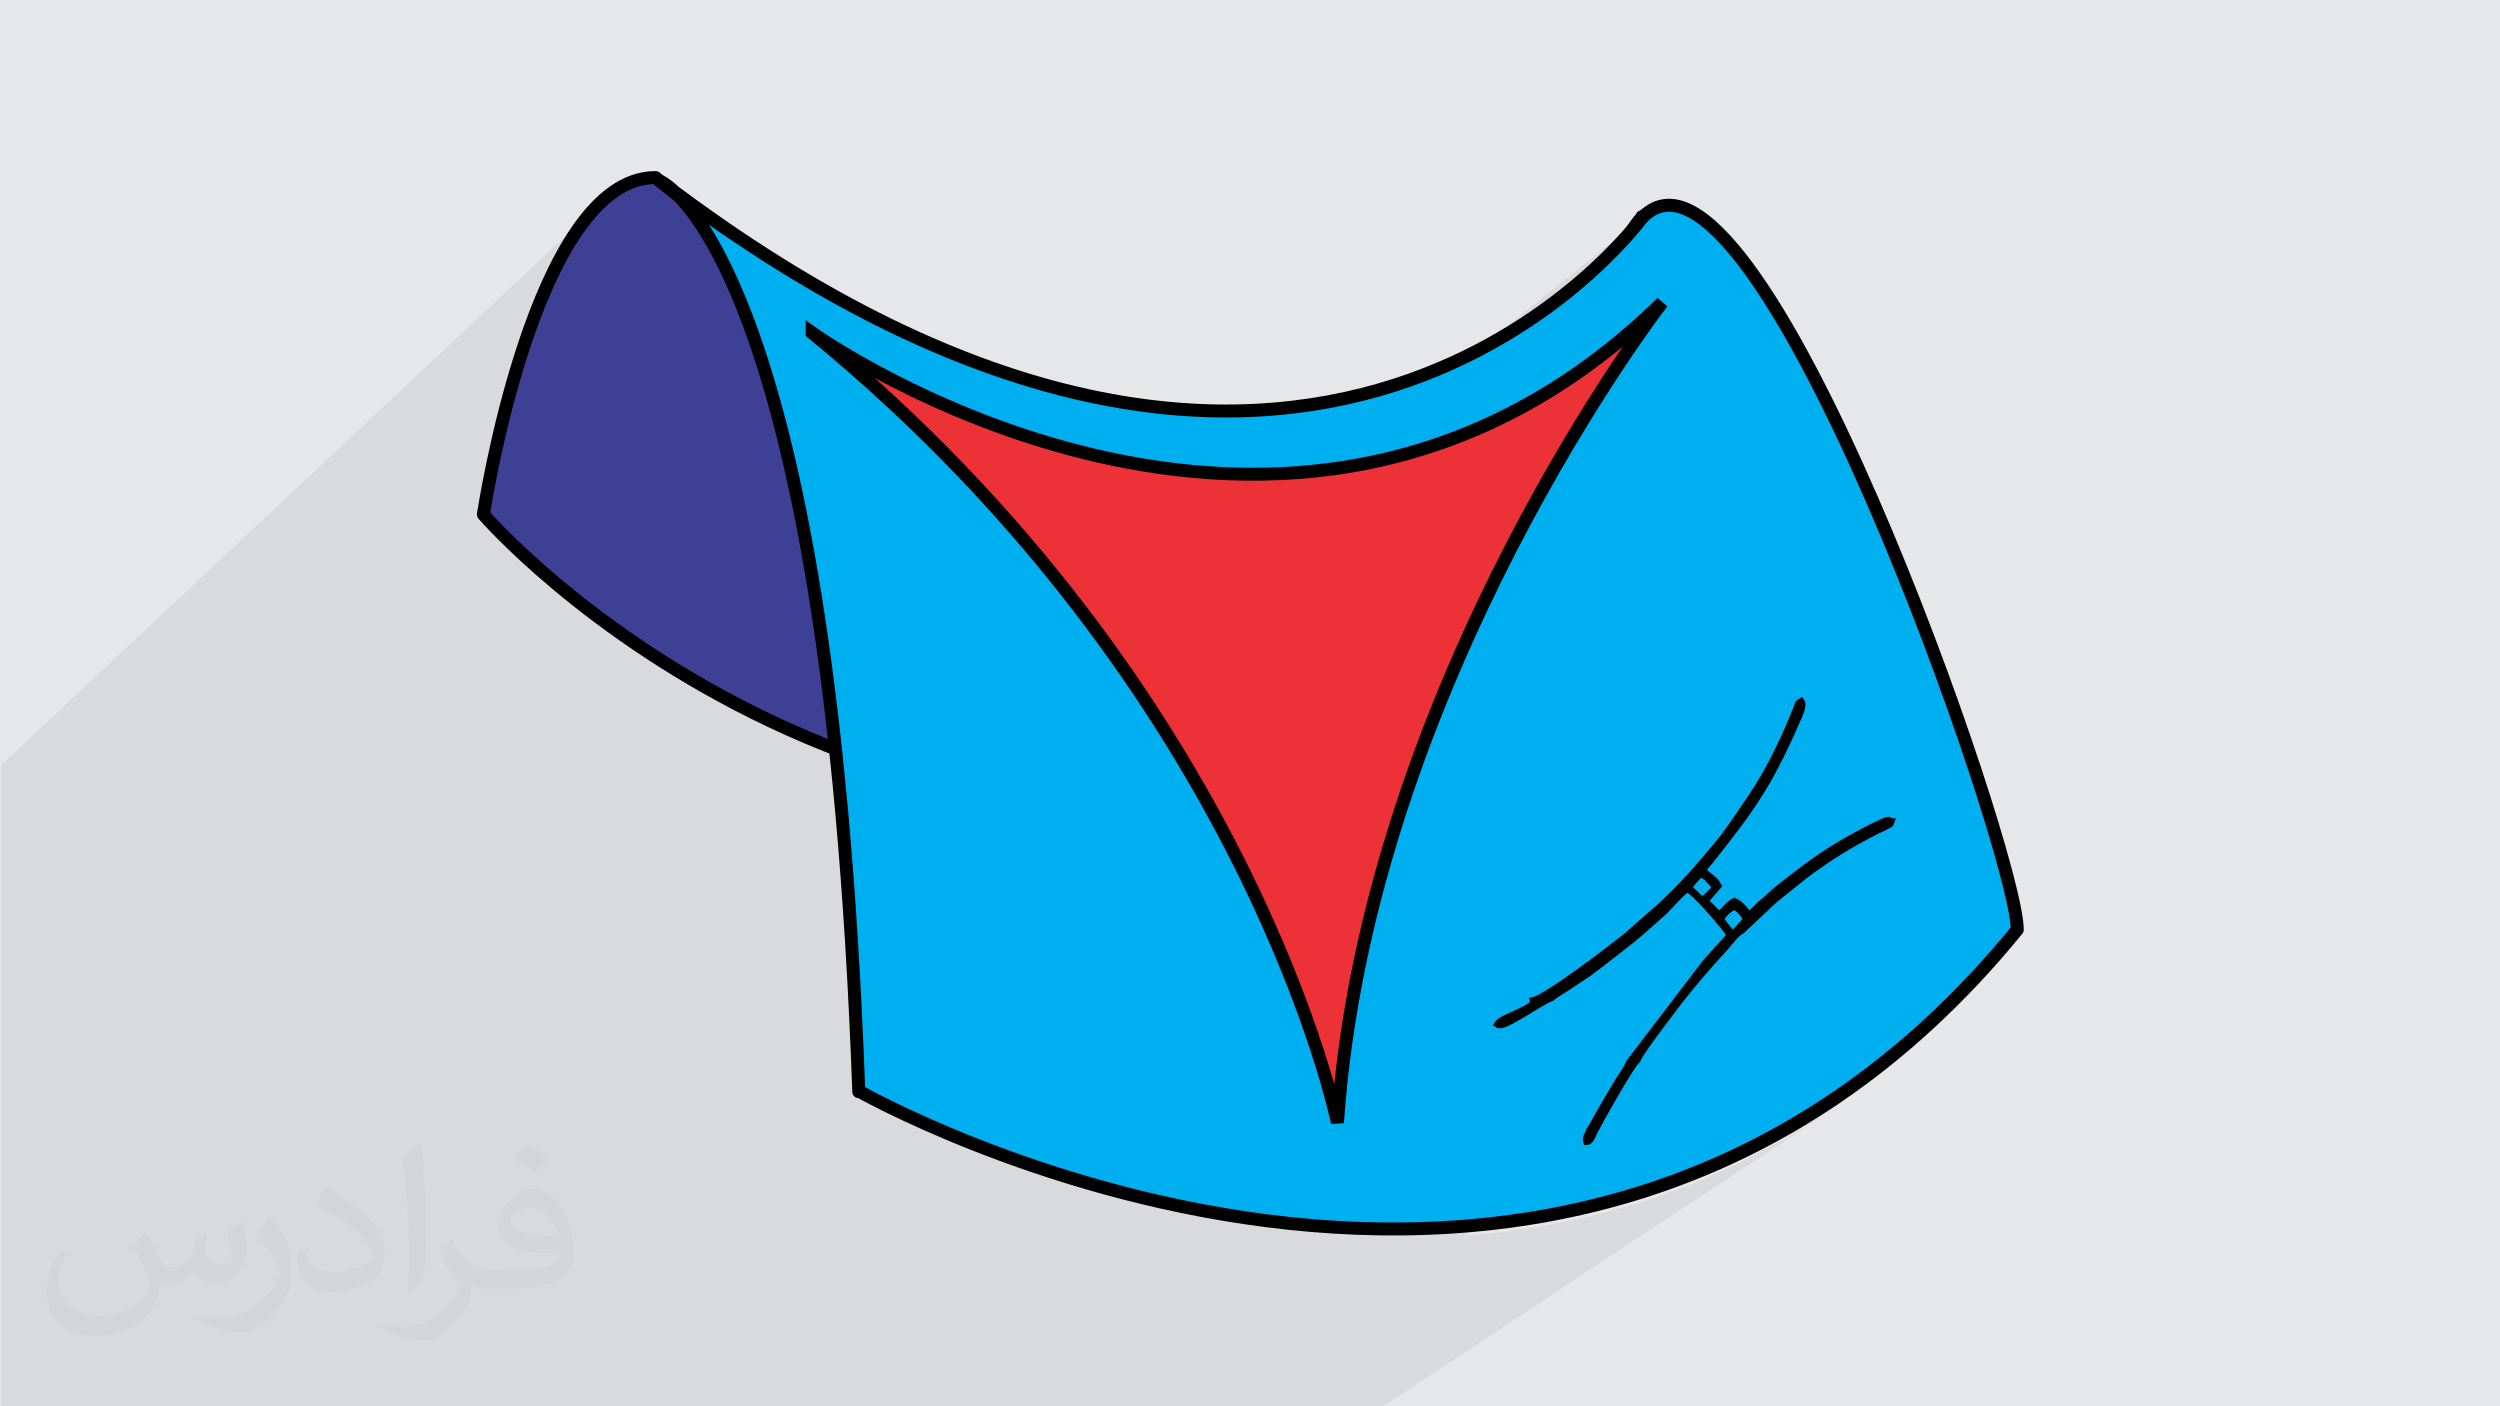 <?xml version="1.0" encoding="UTF-8"?>
<!DOCTYPE svg PUBLIC "-//W3C//DTD SVG 1.1//EN" "http://www.w3.org/Graphics/SVG/1.1/DTD/svg11.dtd">
<!-- Creator: CorelDRAW 2017 -->
<svg xmlns="http://www.w3.org/2000/svg" xml:space="preserve" width="3.703in" height="2.083in" version="1.1" style="shape-rendering:geometricPrecision; text-rendering:geometricPrecision; image-rendering:optimizeQuality; fill-rule:evenodd; clip-rule:evenodd"
viewBox="0 0 3703 2083"
 xmlns:xlink="http://www.w3.org/1999/xlink"
 enable-background="new 0 0 512 512">
 <defs>
  <style type="text/css">
   <![CDATA[
    .str1 {stroke:black;stroke-width:19.189}
    .str2 {stroke:black;stroke-width:10}
    .str0 {stroke:black;stroke-width:19.189;stroke-linecap:round;stroke-linejoin:round}
    .fil6 {fill:#ED3237}
    .fil4 {fill:#00AFEF}
    .fil3 {fill:#3E4095}
    .fil7 {fill:black}
    .fil0 {fill:#E6E7E8}
    .fil2 {fill:#373435;fill-opacity:0.031}
    .fil1 {fill:#373435;fill-opacity:0.078}
    .fil5 {fill:#D9E480;fill-opacity:0.459}
   ]]>
  </style>
 </defs>
 <g id="Layer_x0020_1">
  <polygon class="fil0" points="0,0 3703,0 3703,2083 0,2083 "/>
  <path class="fil1" d="M1522 2083l-11 0 0 0 -7 0 0 0 0 0 -4 0 -1 0 -40 0 -7 0 -5 0 -9 0 -2 0 -1 0 -2 0 -4 0 -1 0 -1 0 -6 0 -1 0 -1 0 -8 0 -3 0 -1 0 0 0 -9 0 -1 0 -7 0 -6 0 -132 0 -34 0 -1 0 -248 0 -309 0 -269 0 -7 0 -123 0 -6 0 0 0 -4 0 -249 0 0 -525 0 -150 0 -229 0 -46 894 -838 -14 13 -13 15 -12 17 -12 18 -11 20 -11 21 -10 22 -3 6 170 -159 1 0 2 1 3 2 5 3 6 5 7 6 8 8 9 10 9 12 10 15 11 17 11 20 12 23 12 26 12 29 13 32 13 36 13 40 0 0 68 -61 2 1 6 4 10 6 13 9 17 10 20 12 23 13 27 14 29 15 32 15 35 15 37 15 39 14 41 14 43 13 45 11 47 10 48 8 50 6 51 3 52 1 53 -2 42 -4 466 -373 0 1 16 -13 -16 13 -2 3 -3 4 -4 6 -5 7 -6 8 -8 9 -9 10 -10 11 -11 11 -12 12 -13 12 -15 13 -16 13 -309 247 0 0 22 -4 54 -13 54 -17 55 -22 54 -26 48 -28 166 -130 -1 2 -4 5 -6 8 -8 11 -10 14 -12 17 -13 20 -15 22 -16 25 -17 27 -18 30 -19 32 -20 34 -21 37 -21 39 -21 41 -22 43 -22 44 -21 46 -21 48 -21 49 -20 51 -19 52 -6 18 46 -11 89 -26 92 -32 -266 196 -6 20 -15 57 -13 58 -11 59 -7 42 670 -480 1 -1 2 -1 1 3 0 4 -1 5 -2 5 -2 5 -2 5 -2 5 -2 4 -4 8 -4 8 -4 8 -3 7 -3 7 -3 7 -3 7 -3 7 -3 6 -3 6 -3 6 -3 6 -3 6 -3 6 -3 6 -4 6 -4 6 -4 6 -4 6 -4 6 -4 6 -4 6 -4 6 -4 6 -4 6 -4 6 -5 6 -5 6 -5 6 -5 6 -5 7 -5 7 -2 2 -2 2 -2 2 -2 2 -1 2 -1 2 -1 2 -1 2 3 3 3 3 3 3 3 2 3 2 3 3 3 3 2 4 -20 23 2 2 3 2 3 3 3 3 3 3 3 3 2 3 22 -15 4 -2 2 1 2 1 2 1 1 1 1 1 1 1 1 1 1 1 1 2 1 1 1 1 109 -76 6 -4 6 -4 7 -4 7 -4 7 -4 7 -4 8 -4 3 -2 3 -2 4 -2 4 -2 4 -2 4 -2 4 -2 4 -2 23 -11 0 0 0 0 1 0 1 0 1 0 1 0 0 0 0 0 0 0 0 0 0 0 0 0 0 0 0 0 0 0 0 0 3 1 0 0 0 0 0 0 0 0 0 0 0 0 0 0 0 0 -1 2 0 1 0 1 0 0 -203 140 -16 15 -5 3 -1 1 -3 3 -3 3 -3 3 -3 3 -3 3 -3 3 -7 8 -7 8 -7 7 -6 7 -6 7 -6 7 -6 7 -6 7 -6 7 -6 7 -6 7 -6 7 -6 8 -6 8 -6 8 -7 9 -1 2 -2 2 -2 3 -2 3 -3 4 -3 4 -3 4 -3 4 -3 4 -3 4 -3 4 -2 3 -2 3 -2 3 -1 2 -1 2 -3 3 -3 4 -4 6 -4 7 -5 8 -5 8 -5 9 -5 9 -5 9 -5 9 -5 8 -4 7 -4 6 -3 5 -2 4 -1 2 -2 3 -1 3 -1 3 -1 3 -1 3 -2 2 -2 1 -184 125 49 -4 72 -11 72 -15 72 -20 72 -26 72 -32 71 -38 70 -44 -693 458 -253 0 -14 0 -83 0 -37 0 -68 0 -9 0 0 0 -5 0 -2 0 -1 0 0 0 -2 0 -3 0 -1 0 -1 0 -1 0 0 0 -5 0 0 0 0 0 -6 0 -4 0 -8 0zm444 -1389l0 0 466 -373 0 0 -466 373z"/>
  <g id="_2384234986928">
   <g>
    <path class="fil0" d="M1523 1186l840 -661c-5,29 -10,59 -14,89l-8 13 -19 32 -20 34 -21 37 -21 39 -21 41 -22 43 -22 44 -21 46 -21 48 -21 49 -20 51 -19 52 -6 19c-209,49 -398,51 -564,24z"/>
    <path class="fil0" d="M1523 1186l840 -661c-5,29 -10,59 -14,89l-8 13 -19 32 -20 34 -21 37 -21 39 -21 41 -22 43 -22 44 -21 46 -21 48 -21 49 -20 51 -19 52 -6 19c-209,49 -398,51 -564,24z"/>
    <path class="fil0" d="M2431 323l-2 2 -1 1 2 -2 0 0 0 0zm-267 214l-777 622 0 0 777 -622 -1 0z"/>
    <path class="fil0" d="M1387 1158l775 -620c63,-29 115,-64 155,-96l-906 723c-8,-2 -16,-4 -25,-6zm1045 -836l0 0 -1 2 -2 3 -3 4 -4 6 -5 7 -4 4c6,-11 12,-19 18,-26z"/>
    <path class="fil0" d="M1388 1158l777 -622c30,-14 58,-30 83,-45l-842 672c-6,-2 -12,-3 -18,-5zm1040 -833l2 -2 -1 2 -4 5 -5 7c3,-4 6,-9 9,-12z"/>
    <path class="fil0" d="M2432 322l0 0 0 0 0 0zm-270 216l-775 620 775 -620 0 0z"/>
    <path class="fil0" d="M803 847l400 -354 2 1 6 4 10 6 13 9 17 10 20 12 23 13 27 14 29 15 32 15 35 15 37 15 39 14 41 14 43 13 45 11 47 10 48 8 50 6 51 3 52 1 53 -2 53 -6 54 -9 54 -13 54 -17 55 -22 54 -26 54 -31 54 -37 -827 650c-352,-54 -603,-233 -727,-341z"/>
    <path class="fil0" d="M803 847l400 -354 2 1 6 4 10 6 13 9 17 10 20 12 23 13 27 14 29 15 32 15 35 15 37 15 39 14 41 14 43 13 45 11 47 10 48 8 50 6 51 3 52 1 53 -2 53 -6 54 -9 54 -13 54 -17 55 -22 54 -26 54 -31 54 -37 -827 650c-352,-54 -603,-233 -727,-341z"/>
    <path class="fil0" d="M717 764l5 6c-2,-3 -4,-5 -5,-6zm5 6l9 9c-4,-4 -6,-7 -9,-9zm9 9l12 13c-5,-5 -9,-9 -12,-13zm12 13l16 15c-6,-6 -11,-11 -16,-15zm16 15l19 18c-7,-6 -13,-12 -19,-18zm19 18l22 20c-8,-7 -15,-14 -22,-20zm22 20l26 22c-9,-8 -18,-15 -26,-22zm26 22l29 23c-10,-8 -20,-16 -29,-23zm29 23l32 25c-11,-8 -22,-17 -32,-25zm32 25l35 25c-12,-9 -24,-17 -35,-25zm35 25l38 26c-13,-9 -26,-17 -38,-26zm38 26l41 26c-14,-9 -28,-18 -41,-26zm41 26l44 26c-15,-9 -30,-17 -44,-26zm44 26l47 26c-16,-8 -32,-17 -47,-26zm47 26l50 25c-17,-8 -34,-16 -50,-25zm50 25l53 24c-18,-8 -36,-16 -53,-24zm53 24l56 22c-19,-7 -38,-15 -56,-22zm56 22l59 21c-20,-7 -40,-13 -59,-21zm59 21l62 18c-21,-6 -42,-12 -62,-18zm62 18l64 16c-22,-5 -43,-10 -64,-16zm64 16l67 13c-23,-4 -45,-8 -67,-13zm67 13l70 10c-24,-3 -47,-6 -70,-10zm70 10l72 7c-25,-2 -49,-4 -72,-7zm72 7l75 3c-25,0 -50,-1 -75,-3zm75 3l77 -1c-26,1 -52,1 -77,1zm77 -1l80 -5c-27,3 -54,4 -80,5zm80 -5l82 -10c-28,4 -55,8 -82,10zm82 -10l85 -15c-29,6 -57,11 -85,15zm85 -15l87 -21c-29,8 -58,15 -87,21zm87 -21l89 -26c-30,10 -60,19 -89,26zm89 -26l92 -32c-31,12 -61,23 -92,32z"/>
    <path class="fil0" d="M808 427l169 -158c7,5 18,14 32,25l8 10 9 12 10 15 11 17 11 20 12 23 12 26 12 29 13 32 13 36 13 40 13 44 13 48 12 52 12 57 12 62 11 67 11 72 10 77 9 78c-335,-130 -522,-347 -522,-347 0,0 29,-190 93,-335z"/>
    <g>
     <path class="fil0" d="M887 303l7 -7 -14 13c-4,5 -9,10 -13,15l-12 17c4,-6 8,-11 12,-17l13 -15 6 -7zm-32 39l-12 18c4,-6 8,-12 12,-18zm-12 18l-11 20c4,-7 7,-13 11,-20zm-11 20l-11 21c3,-7 7,-14 11,-21zm-11 21l-10 22c3,-7 7,-14 10,-22zm-10 22l-10 22c3,-8 6,-15 10,-22zm-10 22l-9 23c3,-8 6,-15 9,-23zm-9 23l-9 23c3,-8 6,-15 9,-23zm-9 23l-8 23c3,-8 5,-16 8,-23zm-8 23l-7 23c2,-8 5,-16 7,-23zm-7 23l-7 23c2,-8 5,-15 7,-23zm-7 23l-6 23c2,-8 4,-15 6,-23zm-6 23l-6 22c2,-7 4,-15 6,-22zm-6 22l-5 22c2,-7 4,-14 5,-22zm-5 22l-5 21c2,-7 3,-14 5,-21zm-5 21l-4 20c1,-6 3,-13 4,-20zm-4 20l-4 18c1,-6 3,-12 4,-18zm-4 18l-3 17c1,-5 2,-11 3,-17zm-3 17l-3 15c1,-5 2,-10 3,-15zm-3 15l-3 13c1,-4 2,-9 3,-13zm-3 13l-2 11c1,-3 1,-7 2,-11z"/>
    </g>
   </g>
   <g id="_2384235012368">
    <path class="fil0" d="M1892 1810l677 -472 2 1 2 1 2 1 1 1 1 1 1 1 1 1 1 1 -669 465c-7,-1 -14,-2 -20,-2z"/>
    <polygon class="fil0" points="1942,1815 2801,1219 2801,1221 2800,1222 2800,1223 2800,1223 1945,1815 "/>
    <polygon class="fil0" points="1934,1814 2792,1219 2793,1219 2793,1219 2794,1219 2794,1219 2795,1218 2795,1218 2796,1218 2796,1218 1936,1814 "/>
    <path class="fil0" d="M1804 1797l719 -506 3 3 3 3 3 3 3 2 3 2 3 3 3 3 2 4 -699 489c-14,-2 -29,-4 -43,-7z"/>
    <path class="fil0" d="M1846 1804l699 -489 -20 23 -669 468c-3,0 -7,-1 -10,-1z"/>
    <path class="fil0" d="M1813 1798l689 -484 1 1 1 1 1 1 1 1 1 1 1 1 1 1 1 1 -681 478c-6,-1 -12,-2 -18,-3z"/>
    <polygon class="fil0" points="1813,1798 2501,1314 2501,1314 1813,1798 "/>
    <path class="fil0" d="M1831 1801l681 -478 2 2 1 1 1 1 1 1 1 1 1 1 1 1 2 1 -672 470c-7,-1 -13,-2 -20,-3z"/>
    <polygon class="fil0" points="1835,1802 2405,1403 2401,1405 2398,1408 2395,1410 2392,1413 2389,1415 2385,1418 2382,1420 2379,1423 2376,1425 2373,1427 2370,1430 2366,1432 2363,1435 2360,1437 2356,1440 2353,1442 1839,1802 "/>
    <polygon class="fil0" points="1837,1802 2304,1475 2301,1477 2299,1479 1837,1802 "/>
    <polygon class="fil0" points="1832,1801 2430,1382 2427,1384 2424,1387 2421,1390 2418,1392 2414,1395 2411,1398 2408,1400 2405,1403 1835,1802 "/>
    <path class="fil0" d="M1814 1798l683 -480 -4 3 -5 5 -5 5 -5 6 -5 5 -4 4 -2 2 -642 451c-3,-1 -7,-1 -10,-2z"/>
    <polygon class="fil0" points="1824,1800 2466,1349 2430,1382 1832,1801 "/>
    <path class="fil0" d="M2152 1817l212 -144 -2 3 -1 3 -1 3 -1 3 -1 3 -2 2 -2 1 -184 125c-6,0 -11,1 -17,1z"/>
    <path class="fil0" d="M2061 1820l365 -250 -3 3 -3 4 -4 6 -4 7 -5 8 -5 8 -5 9 -5 9 -5 9 -5 9 -5 8 -4 7 -4 6 -3 5 -2 4 -1 2 -212 144c-31,2 -61,3 -91,3z"/>
    <path class="fil0" d="M2023 1819l438 -300 -1 2 -2 2 -2 3 -2 3 -3 4 -3 4 -3 4 -3 4 -3 4 -3 4 -3 4 -2 3 -2 3 -2 3 -1 2 -1 2 -365 250c-13,0 -25,0 -38,-1z"/>
    <path class="fil0" d="M1958 1816l601 -416 -7 8 -7 8 -7 7 -6 7 -6 7 -6 7 -6 7 -6 7 -6 7 -6 7 -6 7 -6 7 -6 8 -6 8 -6 8 -7 9 -438 300c-22,-1 -44,-2 -66,-3z"/>
    <polygon class="fil0" points="1940,1815 2800,1219 2800,1219 2800,1219 2800,1219 2801,1219 2801,1219 2801,1219 2801,1219 2801,1219 1942,1815 "/>
    <polygon class="fil0" points="1937,1814 2797,1218 2800,1219 1940,1815 "/>
    <polygon class="fil0" points="1929,1813 2770,1230 2792,1219 1934,1814 "/>
    <polygon class="fil0" points="1936,1814 2796,1218 2796,1218 2796,1218 2797,1218 2797,1218 2797,1218 2797,1218 2797,1218 2797,1218 1937,1814 "/>
    <path class="fil0" d="M1935 1814l694 -481 -49 46 -631 437c-5,0 -10,-1 -14,-1z"/>
    <polygon class="fil0" points="1942,1815 2566,1383 2568,1382 2569,1381 1943,1815 "/>
    <path class="fil0" d="M1929 1813l753 -523 -4 3 -3 3 -3 3 -3 3 -3 3 -3 3 -3 3 -3 3 -3 3 -3 3 -3 3 -3 3 -3 3 -3 3 -3 3 -3 3 -694 481c-2,0 -4,0 -6,-1z"/>
    <path class="fil0" d="M1949 1815l628 -435 -3 2 -3 3 -3 3 -3 3 -3 3 -3 3 -3 3 -601 416c-3,0 -6,0 -8,-1z"/>
    <polygon class="fil0" points="1924,1813 2742,1245 2745,1243 2749,1241 2752,1239 2756,1238 2759,1236 2763,1234 2766,1232 2770,1230 1929,1813 "/>
    <polygon class="fil0" points="1929,1813 2699,1280 2693,1283 2688,1287 2682,1291 1929,1813 "/>
    <polygon class="fil0" points="1920,1813 2693,1275 2700,1271 2706,1267 2713,1263 2719,1258 2726,1254 2734,1250 2742,1245 1924,1813 "/>
    <path class="fil0" d="M1912 1812l669 -465 1 2 1 1 1 1 1 1 1 1 1 1 1 1 2 1 -657 455c-7,-1 -14,-1 -21,-2z"/>
    <path class="fil0" d="M1896 1810l667 -464 -3 2 -3 2 -2 2 -2 3 -2 3 -2 3 -647 450c-2,0 -4,0 -6,-1z"/>
    <path class="fil0" d="M1902 1811l647 -450 1 2 2 3 2 3 2 3 2 3 2 3 2 3 2 2 -624 432c-13,-1 -27,-2 -40,-4z"/>
    <polygon class="fil0" points="1891,1809 2566,1340 2569,1338 1892,1810 "/>
    <polygon class="fil0" points="1896,1810 2546,1357 2549,1355 1896,1810 "/>
    <path class="fil0" d="M1856 1805l669 -468 2 2 3 2 3 3 3 3 3 3 3 3 2 3 2 2 -650 453c-13,-2 -26,-3 -39,-5z"/>
    <polygon class="fil0" points="1824,1800 2272,1485 2274,1484 2277,1483 2280,1482 2283,1481 2287,1479 2291,1476 2295,1474 2299,1471 2304,1468 2309,1465 2314,1461 2319,1458 2325,1454 2330,1450 1830,1801 "/>
    <path class="fil0" d="M1805 1797l714 -503 -2 2 -2 2 -2 3 -2 3 -2 3 -2 3 -2 2 -2 2 -689 484c-3,0 -5,-1 -8,-1z"/>
    <polygon class="fil0" points="1798,1796 2534,1277 2532,1279 2531,1281 2529,1282 2528,1284 2526,1286 2525,1287 2524,1289 2523,1291 1804,1797 "/>
    <path class="fil0" d="M1686 1772l972 -695 -4 8 -4 8 -4 8 -3 7 -3 7 -3 7 -3 7 -3 7 -3 6 -3 6 -3 6 -3 6 -3 6 -3 6 -3 6 -4 6 -4 6 -4 6 -4 6 -4 6 -4 6 -4 6 -4 6 -4 6 -4 6 -4 6 -5 6 -5 6 -5 6 -5 6 -5 7 -5 7 -736 518c-39,-7 -76,-15 -111,-24z"/>
    <path class="fil0" d="M1660 1765l1009 -724 1 3 0 4 -1 5 -2 5 -2 5 -2 5 -2 5 -2 4 -972 695c-9,-2 -18,-4 -26,-7z"/>
    <polygon class="fil0" points="1659,1765 2666,1043 2667,1043 2669,1042 1660,1765 "/>
    <path class="fil0" d="M1816 1799l406 -285 3 -2 3 -2 4 -2 4 -2 4 -2 4 -2 4 -2 4 -2 4 -2 4 -2 4 -2 3 -2 -443 311c-3,0 -6,-1 -9,-1z"/>
    <path class="fil0" d="M1261 1392l1201 -945 -1 2 -4 5 -6 8 -8 11 -10 14 -12 17 -13 20 -15 22 -16 25 -17 27 -18 30 -19 32 -20 34 -21 37 -21 39 -21 41 -22 43 -22 44 -21 46 -21 48 -21 49 -20 51 -19 52 -18 54 -17 55 -16 56 -15 57 -13 58 -11 59 -10 60 -8 60 -5 61 -188 133c-302,-55 -521,-179 -521,-179 -3,-79 -6,-153 -11,-223z"/>
    <path class="fil0" d="M1261 1392l1201 -945 -1 2 -4 5 -6 8 -8 11 -10 14 -12 17 -13 20 -15 22 -16 25 -17 27 -18 30 -19 32 -20 34 -21 37 -21 39 -21 41 -22 43 -22 44 -21 46 -21 48 -21 49 -20 51 -19 52 -18 54 -17 55 -16 56 -15 57 -13 58 -11 59 -10 60 -8 60 -5 61 -188 133c-302,-55 -521,-179 -521,-179 -3,-79 -6,-153 -11,-223z"/>
    <path class="fil0" d="M2447 310l-15 12c-1,1 -1,1 -2,2l16 -13zm-264 211l-931 745 0 0 932 -746 -1 0z"/>
    <path class="fil0" d="M1252 1266l928 -743c166,-84 251,-199 251,-199 0,0 0,0 0,0l-2 3 -3 4 -4 6 -5 7 -6 8 -8 9 -9 10 -10 11 -11 11 -12 12 -13 12 -15 13 -16 13 -1063 848c-1,-8 -1,-16 -2,-24z"/>
    <path class="fil0" d="M1252 1267l932 -746c52,-26 95,-56 131,-84l-1061 847 -1 -18z"/>
    <polygon class="fil0" points="2180,523 1252,1266 2180,523 "/>
    <path class="fil0" d="M1134 553l68 -61 2 1 6 4 10 6 13 9 17 10 20 12 23 13 27 14 29 15 32 15 35 15 37 15 39 14 41 14 43 13 45 11 47 10 48 8 50 6 51 3 52 1 53 -2 53 -6 54 -9 54 -13 54 -17 55 -22 54 -26 54 -31 54 -37 -1095 860c-25,-414 -76,-678 -127,-845z"/>
    <path class="fil0" d="M1134 553l68 -61 2 1 6 4 10 6 13 9 17 10 20 12 23 13 27 14 29 15 32 15 35 15 37 15 39 14 41 14 43 13 45 11 47 10 48 8 50 6 51 3 52 1 53 -2 53 -6 54 -9 54 -13 54 -17 55 -22 54 -26 54 -31 54 -37 -1095 860c-25,-414 -76,-678 -127,-845z"/>
    <path class="fil0" d="M1237 1109l16 6 59 21 62 18 64 16 67 13 70 10 72 7 75 3 77 -1 80 -5 82 -10 85 -15 87 -21 89 -26 92 -32 -836 616c-127,-47 -206,-92 -206,-92 -7,-196 -19,-363 -34,-507z"/>
    <path class="fil0" d="M979 268l1 0 2 1 3 2 5 3 6 5 2 2c-6,-5 -12,-9 -19,-14z"/>
    <path class="fil0" d="M1275 1617l9 5c4,2 9,5 14,7l20 10c7,4 16,8 25,12l30 13c11,5 22,10 34,15l38 16c13,5 28,11 42,16l46 16c16,5 33,11 50,16l53 15c18,5 37,10 56,15l59 13c20,4 40,8 61,11l63 9c-21,-3 -42,-6 -63,-9l-61 -11c-20,-4 -40,-9 -59,-13l-56 -15c-18,-5 -36,-10 -53,-15l-50 -16c-16,-5 -31,-11 -46,-16l-42 -16c-13,-5 -26,-11 -38,-16l-34 -15c-11,-5 -21,-9 -30,-13l-25 -12c-7,-4 -14,-7 -20,-10l-14 -7c-4,-2 -7,-4 -9,-5zm601 190l65 7c22,2 45,3 67,4l69 1c23,0 46,-1 70,-3l71 -6c24,-3 48,-6 72,-11l72 -15c24,-6 48,-13 72,-20l72 -26c24,-10 48,-20 72,-32l71 -38c24,-14 47,-28 70,-44l-70 44c-24,14 -47,26 -71,38l-72 32c-24,10 -48,18 -72,26l-72 20c-24,6 -48,11 -72,15l-72 11c-24,3 -47,5 -71,6l-70 3c-23,0 -46,0 -69,-1l-67 -4c-22,-2 -44,-4 -65,-7z"/>
   </g>
   <g id="_2384235008112">
    <path class="fil0" d="M1958 1578l34 -24c-5,36 -9,72 -11,108 0,0 -6,-31 -23,-84z"/>
    <path class="fil0" d="M1951 1556l45 -32c-1,10 -3,20 -4,29l-34 24c-2,-7 -4,-14 -7,-21z"/>
    <polygon class="fil0" points="1951,1556 1996,1524 1996,1524 1951,1556 "/>
    <path class="fil0" d="M1702 1045l594 -467c56,-35 112,-78 166,-131l-1 2 -4 5c-2,2 -4,5 -6,8 -2,3 -5,7 -8,11 -3,4 -6,9 -10,14 -4,5 -8,11 -12,17 -4,6 -9,13 -13,20 -5,7 -10,14 -15,22 -5,8 -11,16 -16,25 -6,9 -11,18 -17,27 -6,10 -12,19 -18,30 -6,10 -13,21 -19,32 -7,11 -13,23 -20,34 -7,12 -14,24 -21,37 -7,13 -14,25 -21,39 -7,13 -14,27 -21,41 -7,14 -14,28 -22,43 -7,15 -14,29 -22,44 -7,15 -14,30 -21,46 -7,16 -14,32 -21,48 -7,16 -14,33 -21,49 -7,17 -13,34 -20,51 -7,17 -13,35 -19,52 -6,18 -12,35 -18,54 -6,18 -12,36 -17,55 -6,18 -11,37 -16,56 -5,19 -10,38 -15,57 -5,19 -9,38 -13,58 -4,19 -8,39 -11,59 -3,20 -7,40 -10,60 -3,20 -5,40 -8,60 -2,20 -4,40 -5,61 0,0 -56,-276 -279,-617z"/>
    <path class="fil0" d="M1702 1045l594 -467c56,-35 112,-78 166,-131l-1 2 -4 5c-2,2 -4,5 -6,8 -2,3 -5,7 -8,11 -3,4 -6,9 -10,14 -4,5 -8,11 -12,17 -4,6 -9,13 -13,20 -5,7 -10,14 -15,22 -5,8 -11,16 -16,25 -6,9 -11,18 -17,27 -6,10 -12,19 -18,30 -6,10 -13,21 -19,32 -7,11 -13,23 -20,34 -7,12 -14,24 -21,37 -7,13 -14,25 -21,39 -7,13 -14,27 -21,41 -7,14 -14,28 -22,43 -7,15 -14,29 -22,44 -7,15 -14,30 -21,46 -7,16 -14,32 -21,48 -7,16 -14,33 -21,49 -7,17 -13,34 -20,51 -7,17 -13,35 -19,52 -6,18 -12,35 -18,54 -6,18 -12,36 -17,55 -6,18 -11,37 -16,56 -5,19 -10,38 -15,57 -5,19 -9,38 -13,58 -4,19 -8,39 -11,59 -3,20 -7,40 -10,60 -3,20 -5,40 -8,60 -2,20 -4,40 -5,61 0,0 -56,-276 -279,-617z"/>
    <polygon class="fil0" points="1966,695 1640,956 1640,956 1967,695 "/>
    <path class="fil0" d="M1640 955l325 -260c14,-2 28,-4 42,-6l-355 284c-4,-6 -8,-11 -12,-17z"/>
    <path class="fil0" d="M1640 956l326 -261c10,-1 21,-3 31,-5l-349 278c-3,-4 -6,-8 -9,-13z"/>
    <polygon class="fil0" points="1965,695 1640,955 1965,695 "/>
    <path class="fil0" d="M1203 493l2 1c1,1 3,2 6,4 3,2 6,4 10,6 4,3 8,5 13,9 5,3 11,7 17,10 6,4 13,8 20,12 7,4 15,9 23,13 8,5 17,9 27,14 9,5 19,10 29,15 10,5 21,10 32,15 11,5 23,10 35,15 12,5 24,10 37,15 13,5 26,10 39,14 13,5 27,9 41,14 14,4 29,9 43,13 15,4 30,8 45,11l0 0 0 0 0 0c15,4 31,7 47,10 16,3 32,6 48,8 16,2 33,4 50,6 17,2 34,3 51,3 17,1 34,1 52,1 17,0 35,-1 53,-2 18,-1 35,-3 53,-6 18,-2 36,-6 54,-9 18,-4 36,-8 54,-13 18,-5 36,-11 54,-17 18,-6 36,-14 55,-22 18,-8 36,-17 54,-26 18,-10 36,-20 54,-31 18,-11 36,-24 54,-37l-651 512c-116,-178 -278,-374 -502,-557z"/>
    <path class="fil0" d="M1203 493l2 1c1,1 3,2 6,4 3,2 6,4 10,6 4,3 8,5 13,9 5,3 11,7 17,10 6,4 13,8 20,12 7,4 15,9 23,13 8,5 17,9 27,14 9,5 19,10 29,15 10,5 21,10 32,15 11,5 23,10 35,15 12,5 24,10 37,15 13,5 26,10 39,14 13,5 27,9 41,14 14,4 29,9 43,13 15,4 30,8 45,11l0 0 0 0 0 0c15,4 31,7 47,10 16,3 32,6 48,8 16,2 33,4 50,6 17,2 34,3 51,3 17,1 34,1 52,1 17,0 35,-1 53,-2 18,-1 35,-3 53,-6 18,-2 36,-6 54,-9 18,-4 36,-8 54,-13 18,-5 36,-11 54,-17 18,-6 36,-14 55,-22 18,-8 36,-17 54,-26 18,-10 36,-20 54,-31 18,-11 36,-24 54,-37l-651 512c-116,-178 -278,-374 -502,-557z"/>
    <path class="fil0" d="M1796 1202l3 0 80 -5 82 -10 85 -15 41 -10c-14,41 -27,83 -40,126l-155 114c-25,-59 -57,-127 -97,-199z"/>
   </g>
   <g id="_2384235002896">
    <path class="fil0" d="M1958 1578l34 -24c-5,36 -9,72 -11,108 0,0 -6,-31 -23,-84z"/>
    <path class="fil0" d="M1951 1556l45 -32c-1,10 -3,20 -4,29l-34 24c-2,-7 -4,-14 -7,-21z"/>
    <polygon class="fil0" points="1951,1556 1996,1524 1996,1524 1951,1556 "/>
    <path class="fil0" d="M1702 1045l594 -467c56,-35 112,-78 166,-131l-1 2 -4 5c-2,2 -4,5 -6,8 -2,3 -5,7 -8,11 -3,4 -6,9 -10,14 -4,5 -8,11 -12,17 -4,6 -9,13 -13,20 -5,7 -10,14 -15,22 -5,8 -11,16 -16,25 -6,9 -11,18 -17,27 -6,10 -12,19 -18,30 -6,10 -13,21 -19,32 -7,11 -13,23 -20,34 -7,12 -14,24 -21,37 -7,13 -14,25 -21,39 -7,13 -14,27 -21,41 -7,14 -14,28 -22,43 -7,15 -14,29 -22,44 -7,15 -14,30 -21,46 -7,16 -14,32 -21,48 -7,16 -14,33 -21,49 -7,17 -13,34 -20,51 -7,17 -13,35 -19,52 -6,18 -12,35 -18,54 -6,18 -12,36 -17,55 -6,18 -11,37 -16,56 -5,19 -10,38 -15,57 -5,19 -9,38 -13,58 -4,19 -8,39 -11,59 -3,20 -7,40 -10,60 -3,20 -5,40 -8,60 -2,20 -4,40 -5,61 0,0 -56,-276 -279,-617z"/>
    <path class="fil0" d="M1702 1045l594 -467c56,-35 112,-78 166,-131l-1 2 -4 5c-2,2 -4,5 -6,8 -2,3 -5,7 -8,11 -3,4 -6,9 -10,14 -4,5 -8,11 -12,17 -4,6 -9,13 -13,20 -5,7 -10,14 -15,22 -5,8 -11,16 -16,25 -6,9 -11,18 -17,27 -6,10 -12,19 -18,30 -6,10 -13,21 -19,32 -7,11 -13,23 -20,34 -7,12 -14,24 -21,37 -7,13 -14,25 -21,39 -7,13 -14,27 -21,41 -7,14 -14,28 -22,43 -7,15 -14,29 -22,44 -7,15 -14,30 -21,46 -7,16 -14,32 -21,48 -7,16 -14,33 -21,49 -7,17 -13,34 -20,51 -7,17 -13,35 -19,52 -6,18 -12,35 -18,54 -6,18 -12,36 -17,55 -6,18 -11,37 -16,56 -5,19 -10,38 -15,57 -5,19 -9,38 -13,58 -4,19 -8,39 -11,59 -3,20 -7,40 -10,60 -3,20 -5,40 -8,60 -2,20 -4,40 -5,61 0,0 -56,-276 -279,-617z"/>
    <polygon class="fil0" points="1966,695 1640,956 1640,956 1967,695 "/>
    <path class="fil0" d="M1640 955l325 -260c14,-2 28,-4 42,-6l-355 284c-4,-6 -8,-11 -12,-17z"/>
    <path class="fil0" d="M1640 956l326 -261c10,-1 21,-3 31,-5l-349 278c-3,-4 -6,-8 -9,-13z"/>
    <polygon class="fil0" points="1965,695 1640,955 1965,695 "/>
    <path class="fil0" d="M1203 493l2 1c1,1 3,2 6,4 3,2 6,4 10,6 4,3 8,5 13,9 5,3 11,7 17,10 6,4 13,8 20,12 7,4 15,9 23,13 8,5 17,9 27,14 9,5 19,10 29,15 10,5 21,10 32,15 11,5 23,10 35,15 12,5 24,10 37,15 13,5 26,10 39,14 13,5 27,9 41,14 14,4 29,9 43,13 15,4 30,8 45,11l0 0 0 0 0 0c15,4 31,7 47,10 16,3 32,6 48,8 16,2 33,4 50,6 17,2 34,3 51,3 17,1 34,1 52,1 17,0 35,-1 53,-2 18,-1 35,-3 53,-6 18,-2 36,-6 54,-9 18,-4 36,-8 54,-13 18,-5 36,-11 54,-17 18,-6 36,-14 55,-22 18,-8 36,-17 54,-26 18,-10 36,-20 54,-31 18,-11 36,-24 54,-37l-651 512c-116,-178 -278,-374 -502,-557z"/>
    <path class="fil0" d="M1203 493l2 1c1,1 3,2 6,4 3,2 6,4 10,6 4,3 8,5 13,9 5,3 11,7 17,10 6,4 13,8 20,12 7,4 15,9 23,13 8,5 17,9 27,14 9,5 19,10 29,15 10,5 21,10 32,15 11,5 23,10 35,15 12,5 24,10 37,15 13,5 26,10 39,14 13,5 27,9 41,14 14,4 29,9 43,13 15,4 30,8 45,11l0 0 0 0 0 0c15,4 31,7 47,10 16,3 32,6 48,8 16,2 33,4 50,6 17,2 34,3 51,3 17,1 34,1 52,1 17,0 35,-1 53,-2 18,-1 35,-3 53,-6 18,-2 36,-6 54,-9 18,-4 36,-8 54,-13 18,-5 36,-11 54,-17 18,-6 36,-14 55,-22 18,-8 36,-17 54,-26 18,-10 36,-20 54,-31 18,-11 36,-24 54,-37l-651 512c-116,-178 -278,-374 -502,-557z"/>
    <path class="fil0" d="M1796 1202l3 0 80 -5 82 -10 85 -15 41 -10c-14,41 -27,83 -40,126l-155 114c-25,-59 -57,-127 -97,-199z"/>
   </g>
   <g id="_2384234987632">
    <path class="fil0" d="M2541 1358l3 -2 2 2c6,-3 9,-9 15,-13l9 -6 0 0 0 0 0 0 1 1 2 1 2 1 1 1 1 1 1 1 0 0 1 1 1 1 -3 2c-3,-3 -6,-5 -9,-7 -9,5 -16,11 -20,19l0 0c1,2 2,4 4,6l-3 2c-3,-3 -6,-7 -9,-11z"/>
    <path class="fil0" d="M2562 1385l3 -2 0 0c3,-2 6,-3 8,-6l33 -23 -10 9 -36 25 2 -3 -1 -1zm226 -157l13 -9c0,1 -1,1 -1,2l0 0 0 0 0 0 0 0 0 0 0 0 0 1 0 0 0 0 0 0c-1,0 -2,1 -4,2 -2,1 -4,2 -6,3z"/>
    <path class="fil0" d="M2559 1381l3 -2 1 1 -3 2 -1 -1zm28 -19l49 -34 -6 5 -3 3 -42 29c1,-1 2,-2 2,-3zm168 -117l37 -26 0 0 0 0 0 0 0 0 0 0 0 0 0 0 0 0 0 0 0 0 0 0 0 0 0 0 0 0 0 0 0 0 0 0 0 0 0 0 0 0 0 0 0 0 0 0 0 0 0 0 0 0 0 0 0 0 0 0 0 0 0 0 0 0 0 0 0 0 0 0 0 0 0 0 0 0 0 0 0 0 0 0 0 0 0 0 0 0 0 0 0 0 0 0 0 0 0 0 0 0 0 0 0 0 0 0 0 0 0 0 0 0 0 0 0 0 0 0 0 0 -31 22c-3,2 -6,3 -10,5z"/>
    <path class="fil0" d="M2498 1308l24 -17c1,1 2,2 3,3 1,1 2,2 3,3 1,1 2,2 3,3l0 0 0 0 0 0 0 0 0 0 0 0 0 0 0 0 3 2 3 3 3 3 2 4 -9 6c2,-2 4,-4 5,-6l-5 -6c-6,-6 -8,-10 -17,-14 -6,5 -14,14 -18,20l0 0c3,4 7,5 10,9 4,4 6,6 9,8l-2 1c-9,-9 -17,-16 -20,-16 -4,0 -28,28 -33,32l-36 32c-8,7 -17,14 -26,21 -18,14 -33,26 -52,40 -9,6 -17,12 -27,18 -7,5 -23,13 -27,18 -9,3 -29,16 -39,22 -7,4 -31,18 -37,18 -5,0 -1,1 -4,-1 6,-10 45,-21 54,-32l0 0c20,-3 118,-78 139,-96l42 -37c15,-12 30,-28 45,-44z"/>
    <path class="fil0" d="M2518 1333l2 -1 2 2c3,-3 9,-8 14,-13l9 -6 -20 23 -2 1c-2,-2 -3,-4 -5,-5z"/>
    <path class="fil0" d="M2472 1335l29 -21c0,0 1,1 1,1 0,0 1,1 1,1l1 1 0 0 0 0 0 0 0 0 0 0 0 0 0 0 0 0 0 0 0 0 0 0 0 0 0 0 0 0 0 0 0 0 0 0 0 0 0 0 1 1 1 1 1 1 -2 1c-5,-5 -9,-7 -11,-7 -4,0 -28,28 -33,32l-31 28 -182 127c-10,6 -26,15 -31,14 -5,0 -1,1 -4,-1 6,-10 45,-21 54,-32l0 0c20,-3 118,-78 139,-96l42 -37c6,-5 12,-11 19,-17z"/>
    <polygon class="fil0" points="2472,1335 2501,1314 2501,1314 2472,1335 "/>
    <path class="fil0" d="M2254 1504l182 -127 -5 5c-8,7 -17,14 -26,21 -18,14 -33,26 -52,40 -9,6 -17,12 -27,18 -7,5 -23,13 -27,18 -9,3 -29,16 -39,22 -1,1 -4,2 -6,3zm256 -180l2 -1 0 0 0 0 0 0 0 0 0 0 0 0 0 0 0 0 0 0 0 0 0 0 0 0 0 0 0 0 0 0 0 0 0 0 0 0 1 1 0 0 0 0 0 0 0 0 1 1 0 0 0 0 1 1 0 0 0 0 0 0 0 0 0 0 1 1 0 0 0 0 0 0 0 0 0 0 0 0 0 0 0 0 0 0 0 0 0 0 0 0 0 0 0 0 0 0 -2 2c-4,-4 -8,-8 -11,-11z"/>
    <path class="fil0" d="M2291 1483l114 -80 -1 1 -1 1 -1 1 -1 1 -1 1 -1 1 -1 1 -1 1 -1 1 -1 1 -1 1 -1 1 -1 1 -1 1 -1 1 -1 1 -1 1 -1 1 -1 1 -1 1 -1 1 -1 1 -1 1 -1 1 -1 1 -1 1 -1 1 -1 1 -1 1 -1 1 -1 1 -1 1 -1 1 -1 1 -1 1 -1 1 -1 1 -1 1 -1 1 -1 1 -1 1 -1 1 -1 1 -1 1 -3 2 -1 1 -1 1 -1 1 -1 1 -1 1 -1 1 -1 1 -1 1 -3 3 -4 3c-9,6 -17,12 -27,18 -7,5 -23,13 -27,18 -2,1 -5,2 -8,4z"/>
    <path class="fil0" d="M2297 1480l7 -5c-1,1 -2,2 -3,2 -1,1 -2,1 -2,2 -1,0 -1,0 -2,1z"/>
    <path class="fil0" d="M2262 1500l169 -118 -2 2 0 0 0 0 0 0 0 0 -2 1 0 0 0 0 0 0 0 0 0 0 -1 1 0 0 0 0 0 0 -1 1 0 0 -2 1 0 0 0 0 0 0 -1 1 0 0 0 0 0 0 0 0 -1 1 0 0 0 0 0 0 0 0 0 0 0 0 -2 2 0 0 0 0 0 0 -1 1 0 0 0 0 -114 80c-9,5 -21,13 -29,17z"/>
    <path class="fil0" d="M2469 1338l28 -19c-1,1 -2,2 -4,3 -1,1 -3,3 -5,5 -2,2 -3,4 -5,5 -2,2 -4,4 -5,6l-1 1 -1 1 -1 1 -1 1 -1 1 -1 1 -1 1 -1 1 -4 4 -2 2 -48 34 35 -31c5,-4 10,-9 15,-14zm-196 147l-1 1c0,0 0,-1 1,-1l0 0 1 0zm-15 10l-34 24c-1,0 -2,0 -2,0 -5,0 -1,1 -4,-1 4,-7 25,-14 40,-22z"/>
    <path class="fil0" d="M2225 1519l34 -24c6,-3 11,-6 13,-9l1 -1c21,-5 118,-79 138,-95l7 -6 48 -34 -36 32 -169 118 -2 1c-6,3 -27,16 -35,18z"/>
    <path class="fil0" d="M2352 1681l11 -8c-1,1 -1,2 -2,3 0,1 -1,2 -1,3l0 0 0 0 0 0 0 0 0 0 0 0 0 0 0 0 -1 3 -1 3 -2 2 -2 1c-1,0 -1,0 -2,0 -2,-4 0,-7 2,-10z"/>
    <path class="fil0" d="M2411 1581l15 -11c-1,1 -2,2 -3,3 -1,1 -2,3 -3,4 -1,2 -2,4 -4,6 -1,2 -3,4 -4,7 -2,2 -3,5 -5,8 -2,3 -3,5 -5,8 -2,3 -3,6 -5,9 -2,3 -3,6 -5,9l0 0 -5 9 -5 9 -5 8 -4 7 -4 6 -3 5c-1,2 -2,3 -2,4 -1,1 -1,2 -1,2l-11 8c1,-2 2,-3 2,-5 2,-1 25,-43 29,-50 5,-9 10,-16 15,-25 4,-7 9,-14 13,-20z"/>
    <path class="fil0" d="M2451 1526l10 -7 0 0 0 0 0 1 0 1 0 1 0 1 0 1 0 1 -1 1 -1 1 -1 1 -1 1 -1 1 -1 1 -1 1 -1 1 -1 1 -1 1 -1 1 -1 1 -3 4 -1 1 -1 1 -1 1 -1 1 -1 1 -1 1 -1 1 -1 1 -1 1 -1 1 -1 2 -3 4 -3 4 -2 3c-1,1 -1,2 -2,3 -1,1 -1,2 -2,3 0,1 -1,2 -1,2 0,1 -1,1 -1,2l-15 11c1,-2 2,-4 3,-7l37 -48z"/>
    <path class="fil0" d="M2535 1417l24 -17 -7 8 -7 8 -7 7 -6 7 -6 7 -6 7c-2,2 -4,4 -6,7 -2,2 -4,4 -6,7 -2,2 -4,5 -6,7 -2,2 -4,5 -6,7 -2,2 -4,5 -6,7 -2,2 -4,5 -6,7 -2,2 -4,5 -6,8 -2,3 -4,5 -6,8l-6 8 -7 9 -10 7 76 -100 8 -9z"/>
    <path class="fil0" d="M2562 1384l3 -2 1 1 -3 2 -1 -1zm16 -11l35 -24 -6 5 -33 23c1,-1 2,-2 4,-4l0 0zm205 -142l17 -12 0 0 0 0 0 0 0 0 0 0 0 0 0 0 0 0 0 0 0 0 0 0 0 0 0 0 0 0 0 0 0 0 0 0 0 0 0 0 0 0 0 0 0 0 0 0 0 0 0 0 0 0 0 0 0 0 0 0 0 0 0 0 0 0 -13 9 -2 1 -4 2z"/>
    <path class="fil0" d="M2560 1382l3 -2 1 2 -3 2 -1 -2zm23 -16l40 -27 -10 9 -35 24c1,-2 3,-4 5,-6zm187 -130l27 -19 3 1 -17 12c-4,2 -7,4 -11,6l-1 0z"/>
    <path class="fil0" d="M2557 1378l3 -2 2 3 -3 2 -2 -3zm28 -20l3 -2c1,1 2,2 3,2 8,-6 13,-12 20,-18l76 -53 -5 3c-17,12 -32,24 -47,37l-49 34 0 -1c-1,-1 -1,-2 -2,-3zm121 -84l63 -44 23 -11 -37 26c-17,9 -33,19 -49,29z"/>
    <path class="fil0" d="M2560 1382l3 -2 0 1 -3 2 0 -1zm25 -17l42 -29 -4 3 -40 27 2 -2zm180 -125l31 -22 0 0 0 0 0 0 0 0 0 0 0 0 0 0 0 0 0 0 0 0 0 0 0 0 0 0 0 0 0 0 0 0 0 0 0 0 0 0 0 0 0 0 0 0 0 0 0 0 0 0 0 0 0 0 0 0 0 0 0 0 0 0 0 0 -27 19 -5 3z"/>
    <path class="fil0" d="M2560 1381l3 -2 3 4c5,-2 8,-5 12,-10 2,-2 6,-7 8,-10l43 -30 -49 46c-2,1 -4,2 -5,4l-25 17 12 -13c-1,-1 -2,-3 -3,-5z"/>
    <path class="fil0" d="M2562 1385l3 -2c1,0 1,-1 2,-1 1,0 1,-1 2,-1l-6 4 0 0z"/>
    <path class="fil0" d="M2557 1378l3 -2 3 3 -3 2c-1,-1 -2,-2 -3,-3zm28 -20l3 -2c1,1 2,2 3,2 7,-5 12,-11 19,-17l72 -50 -1 1 -1 1 -1 1 -1 1 -1 1 -1 1 -1 1 -1 1 -1 1 -1 1 -1 1 -1 1 -1 1 -1 1 -1 1 -1 1 -1 1 -1 1 -1 1 -1 1 -1 1 -1 1 -1 1 -1 1 -2 1 -1 1 -1 1 -1 1 -1 1 -1 1 -1 1 -1 1 -1 1 -1 1 -1 1 -1 1 -1 1 -1 1 -1 1 -1 1 -1 1 -1 1 -1 1 -1 1 -1 1 -1 1 -1 1 -1 1 -1 1 -1 1 -1 1 -1 1 -1 1 -1 1 -1 1 -1 1 -1 1 -1 1 -1 1 -1 1 -1 1 -1 1 -1 1 -43 30c1,-1 1,-2 1,-2 -1,-1 -1,-2 -2,-3z"/>
    <path class="fil0" d="M2551 1399l26 -18c-1,1 -2,2 -3,2 -1,1 -2,2 -3,3 -1,1 -2,2 -3,3l0 0c-1,1 -2,2 -3,3l0 0 0 0 0 0 0 0 -1 1 0 0 0 0 0 0 0 0 -2 2 -3 3 -24 17 16 -18z"/>
    <path class="fil0" d="M2555 1375l3 -2 2 3 -3 2 -2 -3zm28 -20l3 -2c1,1 1,2 2,3l-3 2c-1,-1 -1,-2 -2,-3zm57 -39l102 -70 0 0 0 0 0 0 0 0 0 0 0 0 0 0 0 0 0 0 0 0 0 0 0 0 0 0 0 0 0 0 0 0 0 0 0 0 0 0 0 0 0 0 0 0 0 0 0 0 0 0 0 0 0 0 0 0 0 0 0 0 0 0 0 0 0 0 0 0 0 0 2 -1 2 -1 0 0 0 0 0 0 0 0 0 0 3 -1 4 -2 -63 44c-6,4 -13,9 -19,13l-76 53c1,-1 2,-1 2,-2 8,-7 15,-14 24,-21l3 -2z"/>
    <path class="fil0" d="M2557 1378l3 -2 0 0 -3 2 0 0zm28 -20l3 -2 0 0 -3 2 0 0zm26 -18l83 -58 -2 1 -5 4c-2,1 -4,3 -5,4l-72 50 2 -1z"/>
    <path class="fil0" d="M2553 1373l3 -2 2 2 -3 2 -2 -2zm28 -20l3 -2c1,1 1,1 2,2l-3 2c-1,-1 -1,-1 -2,-2zm112 -78l6 -4 6 -4 7 -4 7 -4 7 -4 7 -4 8 -4 -102 70c19,-15 36,-28 53,-40z"/>
    <path class="fil0" d="M2550 1369l3 -2c3,4 6,8 9,12l-3 2c-2,-3 -6,-7 -9,-12zm28 -20l3 -2 1 2 1 1 0 0 0 0 0 0 0 0 0 0 0 0 0 0 0 1 0 0 0 0 0 0 0 0c0,0 1,1 1,1 0,0 1,1 1,1 0,0 1,1 1,1 0,0 1,1 2,1l-3 2 0 0c-3,-4 -6,-8 -9,-11z"/>
    <path class="fil0" d="M2543 1360l20 -14c-1,1 -2,1 -3,2 -1,1 -2,2 -3,2 -1,1 -2,2 -2,2 -1,1 -2,2 -2,3 -1,1 -1,2 -2,3 -1,1 -1,2 -2,3l0 0 0 0 -4 3 -3 -3z"/>
    <path class="fil0" d="M2545 1363l4 -3c0,1 1,2 1,2 1,1 1,2 2,3 1,1 1,2 2,3 1,1 2,2 2,3l2 3 0 0 0 0 2 2 0 0 0 0 1 1 0 0 0 0 0 0 0 0 0 0 0 0 0 0 0 0 0 0 0 0 0 0 0 0 -3 2c-3,-5 -9,-13 -17,-22z"/>
    <path class="fil0" d="M2540 1357l3 -2 0 0 -3 2 0 0zm24 -16l2 -1 4 -2 -9 6c1,-1 2,-2 4,-3z"/>
    <polygon class="fil0" points="2542,1360 2546,1357 2546,1357 "/>
    <path class="fil0" d="M2523 1339l2 -1 2 2 3 2 3 3 3 3 0 0 0 0 2 2 0 0 0 0 0 0 0 0 0 0 0 0 0 0 0 0 0 0 0 0 0 0 0 0 0 0 0 0 0 0 0 0 0 0 0 0 0 0 1 1 0 0 0 0 0 0 -3 2c-6,-7 -13,-15 -19,-21z"/>
    <g>
     <path class="fil0" d="M2224 1519l32 -23c7,-4 13,-7 16,-11l0 0c1,0 1,0 2,-1 1,0 2,-1 2,-1 1,0 2,-1 3,-1 1,0 2,-1 3,-2 1,-1 2,-1 4,-2 1,-1 3,-1 4,-2 1,-1 3,-2 4,-3 1,-1 3,-2 4,-3 2,-1 3,-2 5,-3l5 -3 5 -3 5 -4 5 -4 -75 53c-9,5 -21,11 -26,12zm106 -69l-3 2 -3 2 5 -4z"/>
    </g>
    <path class="fil0" d="M2495 1311l24 -17c-1,1 -2,1 -2,2 -1,1 -2,2 -2,2 -1,1 -2,2 -2,3 -1,1 -2,2 -2,3l0 0c-1,1 -2,2 -2,3 -1,1 -1,2 -2,3 -1,1 -1,2 -2,2 -1,1 -1,2 -2,2l-29 21c8,-7 15,-15 23,-24z"/>
    <path class="fil0" d="M2512 1292l21 -15 -2 2 -2 2 -1 1 0 0 0 0 0 0 0 0 0 0 0 0 0 0 0 0 0 0 -1 1 0 0c0,1 -1,1 -1,2 0,1 -1,1 -1,2 0,1 -1,1 -1,2l-24 17c5,-5 9,-10 14,-16z"/>
    <path class="fil0" d="M2649 1084l10 -7 -4 8 -4 8 -4 8 -3 7 -3 7 -3 7 -3 7 -3 7 -3 6 -3 6 -3 6 -3 6 -3 6 -3 6 -3 6 -3 5 0 1 0 0 0 1 -3 5 -4 6 -4 6 -4 6 -4 6 -4 6 -4 6 -4 6 -4 6 -4 6 -5 6 -5 6 -5 6 -5 6 -5 7 -5 7 -21 15c15,-17 29,-34 42,-50 16,-20 29,-40 43,-62 19,-29 37,-63 52,-97z"/>
    <path class="fil0" d="M2665 1045l4 -3 1 3 0 4 -1 5 -2 5 0 0 0 0 0 0 -2 5 -2 5 -2 4 0 1c-1,1 -1,3 -2,4l-10 7c5,-12 10,-23 14,-34 1,-3 1,-4 2,-5z"/>
    <path class="fil0" d="M2666 1044l1 0 1 -1 0 0 0 0 0 0 0 0 0 0 0 0 0 0 -4 3c0,0 0,-1 1,-1z"/>
    <path class="fil0" d="M2223 1513l3 -2 3 -2 4 -2 4 -2 4 -2 1 0 1 -1 1 -1 1 -1 4 -2 4 -2c1,-1 3,-1 4,-2 1,-1 3,-1 4,-2 1,-1 2,-1 4,-2l0 0 -38 27c-2,1 -3,1 -4,1 -5,0 -1,1 -4,-1 1,-1 2,-3 4,-4z"/>
   </g>
  </g>
  <path class="fil2" d="M217 1826c7,11 12,21 16,32 3,7 5,19 21,19 5,0 11,-1 17,-5 7,-3 12,-9 14,-17l6 -21 15 -7 1 1c-2,8 -3,16 -3,21 0,18 15,24 27,24 7,0 13,-4 13,-10 0,-8 -4,-23 -8,-35 7,-7 14,-14 22,-20l1 1c4,15 6,30 6,40 0,10 -4,20 -8,27 -7,14 -20,25 -36,25 -12,0 -25,-6 -34,-17l-1 0c-9,11 -22,20 -43,20l-7 0c-1,14 -4,24 -9,33 -13,25 -50,42 -85,42 -49,0 -73,-28 -73,-66 0,-23 8,-45 19,-60l10 4c-7,14 -12,27 -12,40 0,35 29,52 62,52 31,0 68,-19 75,-42 -3,-25 -12,-36 -26,-59 4,-7 10,-15 17,-23l1 0 0 0 0 0 0 0 0 0zm564 -133c10,6 20,14 30,23 -6,8 -12,15 -21,21 -10,-8 -20,-15 -30,-22 7,-8 14,-15 20,-22l0 0 0 0 0 0 0 0zm5 96c-17,0 -30,11 -30,19 0,17 33,23 73,23 -5,-20 -22,-42 -43,-42zm-37 93c22,0 41,-1 55,-4 16,-4 30,-12 30,-18 0,-2 0,-3 -1,-5 -9,1 -19,1 -29,1 -29,0 -52,-7 -61,-23 -2,-5 -4,-10 -4,-16 0,-16 7,-32 19,-42 10,-9 21,-14 33,-14 20,0 37,16 48,42 6,14 11,30 11,51 0,14 -4,25 -12,34 -16,15 -45,21 -90,21l-20 0 0 0 -5 0c-11,0 -19,-2 -25,-7l-1 0c0,3 1,5 1,7 0,10 -3,23 -10,33 -20,30 -42,43 -60,43 -19,0 -42,-7 -63,-17l4 -7c7,3 16,5 29,5 34,0 78,-33 84,-64 -1,-3 -4,-6 -7,-10 -10,-12 -16,-22 -22,-32 5,-10 10,-18 14,-25l2 0c14,29 28,46 57,46l5 0 0 0 21 0 0 0 0 0 0 0 0 0zm-146 31c2,-14 3,-29 3,-43l0 -21c0,-39 -5,-96 -9,-133 7,-8 17,-17 25,-23l2 1c5,47 7,101 7,151 0,13 -1,26 -2,35 -1,12 -8,21 -22,35l-3 -1 0 0 0 0 0 0 0 0zm-151 -62c1,18 10,33 41,33 20,0 36,-5 55,-14 3,-1 5,-3 5,-5 0,-12 -9,-27 -24,-41 -14,-13 -34,-25 -51,-32 -6,-3 -8,-5 -8,-8 0,-5 7,-16 13,-24l2 0c20,11 43,27 60,44 15,16 25,33 25,51 0,13 -4,26 -11,38 -22,11 -46,20 -70,20 -29,0 -48,-14 -48,-45 0,-3 0,-9 1,-16l10 0 0 0 0 0 0 0 0 0zm-52 -52l18 29c7,11 13,22 13,41l0 24c0,19 -12,39 -32,60 -15,14 -29,20 -42,20 -19,0 -40,-6 -65,-17l3 -7c8,2 17,4 28,4 36,0 72,-26 89,-58 2,-4 3,-7 3,-9 0,-4 -2,-8 -4,-11 -9,-17 -19,-33 -30,-47 6,-9 12,-18 18,-27l1 0z"/>
  <g>
   <path id="path1330" class="fil3 str0" d="M2432 322c-102,105 -118,770 -118,770 -988,380 -1598,-330 -1598,-330 0,0 75,-499 255,-499 0,0 418,355 852,349 413,-5 609,-283 609,-291l0 0z"/>
   <path id="path1326" class="fil4 str0" d="M1272 1616c0,0 1038,592 1716,-239 0,-117 -390,-1235 -557,-1053 0,0 -491,676 -1452,-55 0,0 249,109 293,1348z"/>
   <path class="fil5" d="M1203 493c0,0 702,500 1259,-45 0,0 -436,563 -481,1215 0,0 -129,-638 -778,-1170z"/>
   <path class="fil6 str1" d="M1203 493c0,0 702,500 1259,-45 0,0 -436,563 -481,1215 0,0 -129,-638 -778,-1170z"/>
   <path class="fil7 str2" d="M2549 1361c4,-8 11,-14 20,-19 7,4 14,12 18,19 -2,3 -7,9 -10,12 -4,5 -7,8 -12,10 -5,-6 -13,-16 -17,-22l0 0zm-48 -47c4,-5 12,-15 18,-20 9,4 11,8 17,14l5 6c-3,6 -14,15 -19,20 -5,-4 -6,-5 -11,-10 -4,-4 -7,-6 -10,-9l0 0zm-229 171c-8,12 -48,22 -54,32 3,2 -1,1 4,1 6,1 30,-14 37,-18 10,-6 30,-19 39,-22 5,-5 20,-13 27,-18 10,-7 18,-12 27,-18 19,-14 34,-26 52,-40 9,-7 18,-14 26,-21l36 -32c4,-4 29,-32 33,-32 9,0 55,55 64,68l-36 40 -113 148c-4,9 -10,18 -16,27 -5,9 -10,16 -15,25 -4,6 -27,48 -29,50 -2,7 -6,10 -4,16 7,0 9,-12 13,-18 4,-8 51,-93 62,-103 2,-7 28,-42 35,-51 36,-49 58,-75 98,-119 7,-8 13,-17 22,-22l49 -46c18,-14 34,-28 53,-42 29,-21 56,-38 89,-55 5,-3 10,-5 16,-8 3,-1 5,-2 8,-4 6,-3 4,-1 6,-6 0,0 -1,0 -1,-1l-3 -1c0,0 -1,0 -1,0 -1,0 -3,1 -4,1l-23 11c-9,5 -19,10 -28,15 -43,24 -68,44 -104,72 -9,7 -16,14 -24,21 -9,7 -14,14 -22,20 -5,-4 -6,-7 -10,-11 -4,-4 -7,-7 -12,-9 -10,5 -15,15 -23,20 -5,-5 -15,-16 -21,-20l20 -23c-6,-11 -15,-14 -23,-23 3,-5 7,-9 11,-14 58,-73 86,-111 125,-200 4,-10 15,-29 10,-36 -5,3 -4,2 -6,8 -17,44 -40,92 -66,131 -15,22 -28,42 -43,62 -29,36 -67,80 -101,109l-42 37c-21,17 -119,92 -139,96l0 0z"/>
  </g>
 </g>
</svg>
